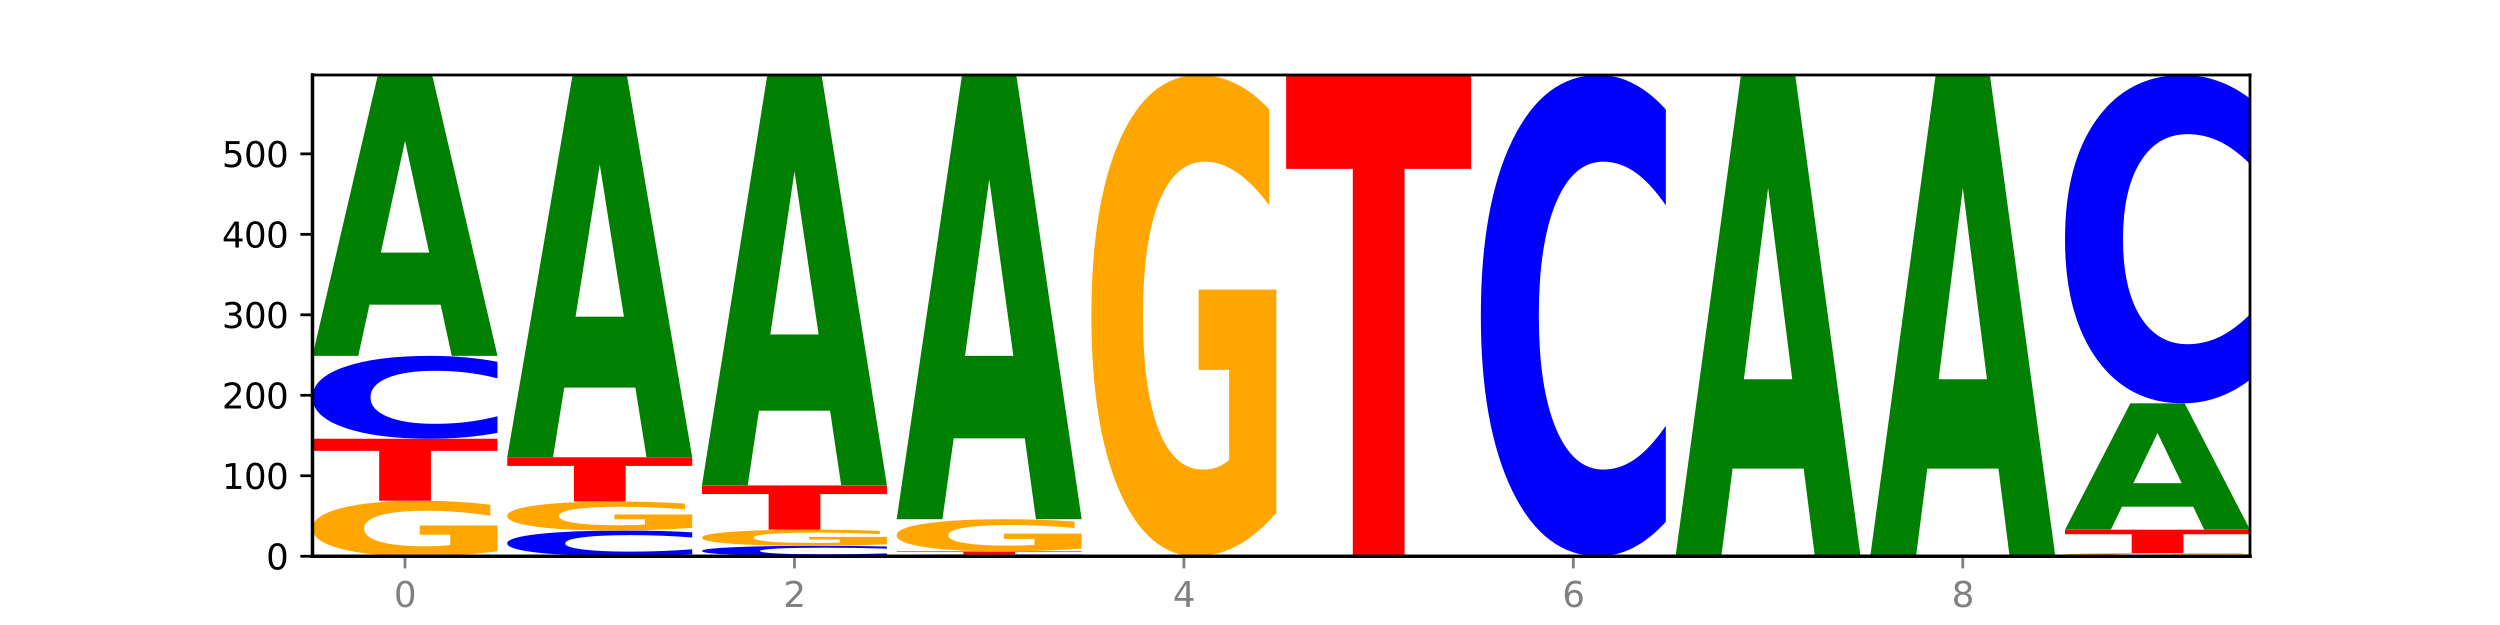 <?xml version="1.0" encoding="utf-8" standalone="no"?>
<!DOCTYPE svg PUBLIC "-//W3C//DTD SVG 1.1//EN"
  "http://www.w3.org/Graphics/SVG/1.1/DTD/svg11.dtd">
<svg xmlns:xlink="http://www.w3.org/1999/xlink" width="720pt" height="180pt" viewBox="0 0 720 180" xmlns="http://www.w3.org/2000/svg" version="1.1">
 <defs>
  <style type="text/css">*{stroke-linejoin: round; stroke-linecap: butt}</style>
 </defs>
 <g id="figure_1">
  <g id="patch_1">
   <path d="M 0 180 
L 720 180 
L 720 0 
L 0 0 
z
" style="fill: #ffffff"/>
  </g>
  <g id="axes_1">
   <g id="patch_2">
    <path d="M 90 160.2 
L 648 160.2 
L 648 21.6 
L 90 21.6 
z
" style="fill: #ffffff"/>
   </g>
   <g id="line2d_1">
    <path d="M 90 160.2 
L 648 160.2 
" clip-path="url(#p29e00a9a5c)" style="fill: none; stroke: #000000; stroke-width: 0.5; stroke-linecap: square"/>
   </g>
   <g id="patch_3">
    <path d="M 143.276 158.753 
Q 137.903 159.477 132.124 159.84 
Q 126.345 160.2 120.184 160.2 
Q 106.262 160.2 98.131 158.046 
Q 90 155.892 90 152.209 
Q 90 148.482 98.274 146.345 
Q 106.561 144.208 120.972 144.208 
Q 126.525 144.208 131.611 144.498 
Q 136.709 144.786 141.223 145.354 
L 141.223 148.542 
Q 136.566 147.812 131.957 147.452 
Q 127.348 147.088 122.716 147.088 
Q 114.143 147.088 109.498 148.416 
Q 104.853 149.741 104.853 152.209 
Q 104.853 154.653 109.331 155.988 
Q 113.808 157.319 122.047 157.319 
Q 124.292 157.319 126.214 157.243 
Q 128.136 157.164 129.665 156.999 
L 129.665 154.006 
L 120.889 154.006 
L 120.889 151.34 
L 143.276 151.34 
L 143.276 158.753 
z
" clip-path="url(#p29e00a9a5c)" style="fill: #ffa600"/>
   </g>
   <g id="patch_4">
    <path d="M 90 126.361 
L 143.276 126.361 
L 143.276 129.842 
L 124.109 129.842 
L 124.109 144.208 
L 109.204 144.208 
L 109.204 129.842 
L 90 129.842 
L 90 126.361 
z
" clip-path="url(#p29e00a9a5c)" style="fill: #ff0000"/>
   </g>
   <g id="patch_5">
    <path d="M 143.276 124.65 
Q 138.82 125.498 134.001 125.927 
Q 129.182 126.361 123.934 126.361 
Q 108.282 126.361 99.141 123.146 
Q 90 119.931 90 114.432 
Q 90 108.914 99.141 105.704 
Q 108.282 102.489 123.934 102.489 
Q 129.182 102.489 134.001 102.923 
Q 138.82 103.352 143.276 104.2 
L 143.276 108.959 
Q 138.78 107.834 134.417 107.311 
Q 130.055 106.789 125.236 106.789 
Q 116.591 106.789 111.638 108.825 
Q 106.698 110.857 106.698 114.432 
Q 106.698 117.993 111.638 120.029 
Q 116.591 122.061 125.236 122.061 
Q 130.055 122.061 134.417 121.538 
Q 138.78 121.011 143.276 119.886 
L 143.276 124.65 
z
" clip-path="url(#p29e00a9a5c)" style="fill: #0000ff"/>
   </g>
   <g id="patch_6">
    <path d="M 126.905 87.753 
L 106.415 87.753 
L 103.18 102.489 
L 90 102.489 
L 108.823 21.6 
L 124.454 21.6 
L 143.276 102.489 
L 130.107 102.489 
L 126.905 87.753 
z
M 109.683 72.74 
L 123.604 72.74 
L 116.655 40.565 
L 109.683 72.74 
z
" clip-path="url(#p29e00a9a5c)" style="fill: #008000"/>
   </g>
   <g id="patch_7">
    <path d="M 199.357 159.668 
Q 194.9 159.932 190.081 160.065 
Q 185.263 160.2 180.014 160.2 
Q 164.363 160.2 155.222 159.201 
Q 146.08 158.202 146.08 156.494 
Q 146.08 154.78 155.222 153.782 
Q 164.363 152.783 180.014 152.783 
Q 185.263 152.783 190.081 152.918 
Q 194.9 153.051 199.357 153.315 
L 199.357 154.793 
Q 194.86 154.444 190.498 154.282 
Q 186.135 154.119 181.316 154.119 
Q 172.672 154.119 167.718 154.752 
Q 162.779 155.383 162.779 156.494 
Q 162.779 157.6 167.718 158.233 
Q 172.672 158.864 181.316 158.864 
Q 186.135 158.864 190.498 158.702 
Q 194.86 158.538 199.357 158.188 
L 199.357 159.668 
z
" clip-path="url(#p29e00a9a5c)" style="fill: #0000ff"/>
   </g>
   <g id="patch_8">
    <path d="M 199.357 152.028 
Q 193.984 152.406 188.205 152.595 
Q 182.426 152.783 176.265 152.783 
Q 162.343 152.783 154.212 151.66 
Q 146.08 150.536 146.08 148.614 
Q 146.08 146.67 154.355 145.555 
Q 162.641 144.439 177.053 144.439 
Q 182.605 144.439 187.691 144.591 
Q 192.79 144.741 197.303 145.038 
L 197.303 146.701 
Q 192.646 146.32 188.038 146.132 
Q 183.429 145.942 178.796 145.942 
Q 170.223 145.942 165.578 146.635 
Q 160.934 147.326 160.934 148.614 
Q 160.934 149.889 165.411 150.586 
Q 169.889 151.28 178.127 151.28 
Q 180.372 151.28 182.294 151.241 
Q 184.217 151.199 185.745 151.113 
L 185.745 149.552 
L 176.969 149.552 
L 176.969 148.161 
L 199.357 148.161 
L 199.357 152.028 
z
" clip-path="url(#p29e00a9a5c)" style="fill: #ffa600"/>
   </g>
   <g id="patch_9">
    <path d="M 146.08 131.692 
L 199.357 131.692 
L 199.357 134.178 
L 180.19 134.178 
L 180.19 144.439 
L 165.285 144.439 
L 165.285 134.178 
L 146.08 134.178 
L 146.08 131.692 
z
" clip-path="url(#p29e00a9a5c)" style="fill: #ff0000"/>
   </g>
   <g id="patch_10">
    <path d="M 182.985 111.637 
L 162.496 111.637 
L 159.261 131.692 
L 146.08 131.692 
L 164.903 21.6 
L 180.534 21.6 
L 199.357 131.692 
L 186.187 131.692 
L 182.985 111.637 
z
M 165.764 91.204 
L 179.684 91.204 
L 172.735 47.412 
L 165.764 91.204 
z
" clip-path="url(#p29e00a9a5c)" style="fill: #008000"/>
   </g>
   <g id="patch_11">
    <path d="M 255.437 159.984 
Q 250.981 160.091 246.162 160.145 
Q 241.343 160.2 236.094 160.2 
Q 220.443 160.2 211.302 159.794 
Q 202.161 159.388 202.161 158.694 
Q 202.161 157.998 211.302 157.593 
Q 220.443 157.187 236.094 157.187 
Q 241.343 157.187 246.162 157.242 
Q 250.981 157.296 255.437 157.403 
L 255.437 158.004 
Q 250.94 157.862 246.578 157.796 
Q 242.215 157.73 237.397 157.73 
Q 228.752 157.73 223.799 157.987 
Q 218.859 158.243 218.859 158.694 
Q 218.859 159.144 223.799 159.401 
Q 228.752 159.657 237.397 159.657 
Q 242.215 159.657 246.578 159.591 
Q 250.94 159.525 255.437 159.383 
L 255.437 159.984 
z
" clip-path="url(#p29e00a9a5c)" style="fill: #0000ff"/>
   </g>
   <g id="patch_12">
    <path d="M 255.437 156.768 
Q 250.064 156.977 244.285 157.083 
Q 238.506 157.187 232.345 157.187 
Q 218.423 157.187 210.292 156.563 
Q 202.161 155.938 202.161 154.871 
Q 202.161 153.791 210.435 153.171 
Q 218.722 152.552 233.133 152.552 
Q 238.685 152.552 243.772 152.636 
Q 248.87 152.719 253.384 152.884 
L 253.384 153.808 
Q 248.727 153.596 244.118 153.492 
Q 239.509 153.386 234.876 153.386 
Q 226.304 153.386 221.659 153.771 
Q 217.014 154.155 217.014 154.871 
Q 217.014 155.579 221.492 155.966 
Q 225.969 156.352 234.208 156.352 
Q 236.453 156.352 238.375 156.33 
Q 240.297 156.307 241.826 156.259 
L 241.826 155.392 
L 233.05 155.392 
L 233.05 154.619 
L 255.437 154.619 
L 255.437 156.768 
z
" clip-path="url(#p29e00a9a5c)" style="fill: #ffa600"/>
   </g>
   <g id="patch_13">
    <path d="M 202.161 139.804 
L 255.437 139.804 
L 255.437 142.29 
L 236.27 142.29 
L 236.27 152.552 
L 221.365 152.552 
L 221.365 142.29 
L 202.161 142.29 
L 202.161 139.804 
z
" clip-path="url(#p29e00a9a5c)" style="fill: #ff0000"/>
   </g>
   <g id="patch_14">
    <path d="M 239.065 118.271 
L 218.576 118.271 
L 215.341 139.804 
L 202.161 139.804 
L 220.983 21.6 
L 236.615 21.6 
L 255.437 139.804 
L 242.268 139.804 
L 239.065 118.271 
z
M 221.844 96.332 
L 235.765 96.332 
L 228.815 49.314 
L 221.844 96.332 
z
" clip-path="url(#p29e00a9a5c)" style="fill: #008000"/>
   </g>
   <g id="patch_15">
    <path d="M 311.518 160.167 
Q 307.061 160.183 302.242 160.192 
Q 297.423 160.2 292.175 160.2 
Q 276.524 160.2 267.382 160.138 
Q 258.241 160.075 258.241 159.968 
Q 258.241 159.861 267.382 159.799 
Q 276.524 159.736 292.175 159.736 
Q 297.423 159.736 302.242 159.745 
Q 307.061 159.753 311.518 159.77 
L 311.518 159.862 
Q 307.021 159.84 302.658 159.83 
Q 298.296 159.82 293.477 159.82 
Q 284.832 159.82 279.879 159.859 
Q 274.94 159.899 274.94 159.968 
Q 274.94 160.038 279.879 160.077 
Q 284.832 160.117 293.477 160.117 
Q 298.296 160.117 302.658 160.106 
Q 307.021 160.096 311.518 160.074 
L 311.518 160.167 
z
" clip-path="url(#p29e00a9a5c)" style="fill: #0000ff"/>
   </g>
   <g id="patch_16">
    <path d="M 258.241 158.809 
L 311.518 158.809 
L 311.518 158.99 
L 292.35 158.99 
L 292.35 159.736 
L 277.445 159.736 
L 277.445 158.99 
L 258.241 158.99 
L 258.241 158.809 
z
" clip-path="url(#p29e00a9a5c)" style="fill: #ff0000"/>
   </g>
   <g id="patch_17">
    <path d="M 311.518 157.971 
Q 306.145 158.39 300.366 158.601 
Q 294.587 158.809 288.426 158.809 
Q 274.504 158.809 266.372 157.561 
Q 258.241 156.312 258.241 154.177 
Q 258.241 152.017 266.516 150.778 
Q 274.802 149.538 289.214 149.538 
Q 294.766 149.538 299.852 149.707 
Q 304.951 149.874 309.464 150.203 
L 309.464 152.051 
Q 304.807 151.628 300.198 151.419 
Q 295.59 151.208 290.957 151.208 
Q 282.384 151.208 277.739 151.978 
Q 273.095 152.746 273.095 154.177 
Q 273.095 155.594 277.572 156.368 
Q 282.05 157.139 290.288 157.139 
Q 292.533 157.139 294.455 157.095 
Q 296.378 157.049 297.906 156.954 
L 297.906 155.219 
L 289.13 155.219 
L 289.13 153.673 
L 311.518 153.673 
L 311.518 157.971 
z
" clip-path="url(#p29e00a9a5c)" style="fill: #ffa600"/>
   </g>
   <g id="patch_18">
    <path d="M 295.146 126.232 
L 274.657 126.232 
L 271.421 149.538 
L 258.241 149.538 
L 277.064 21.6 
L 292.695 21.6 
L 311.518 149.538 
L 298.348 149.538 
L 295.146 126.232 
z
M 277.924 102.487 
L 291.845 102.487 
L 284.896 51.597 
L 277.924 102.487 
z
" clip-path="url(#p29e00a9a5c)" style="fill: #008000"/>
   </g>
   <g id="patch_19">
    <path d="M 367.598 147.66 
Q 362.225 153.93 356.446 157.079 
Q 350.667 160.2 344.506 160.2 
Q 330.584 160.2 322.453 141.533 
Q 314.322 122.866 314.322 90.943 
Q 314.322 58.648 322.596 40.124 
Q 330.882 21.6 345.294 21.6 
Q 350.846 21.6 355.933 24.119 
Q 361.031 26.61 365.544 31.535 
L 365.544 59.163 
Q 360.888 52.836 356.279 49.715 
Q 351.67 46.566 347.037 46.566 
Q 338.464 46.566 333.82 58.075 
Q 329.175 69.556 329.175 90.943 
Q 329.175 112.129 333.653 123.696 
Q 338.13 135.234 346.369 135.234 
Q 348.613 135.234 350.536 134.576 
Q 352.458 133.889 353.986 132.457 
L 353.986 106.518 
L 345.21 106.518 
L 345.21 83.413 
L 367.598 83.413 
L 367.598 147.66 
z
" clip-path="url(#p29e00a9a5c)" style="fill: #ffa600"/>
   </g>
   <g id="patch_20">
    <path d="M 370.402 21.6 
L 423.678 21.6 
L 423.678 48.631 
L 404.511 48.631 
L 404.511 160.2 
L 389.606 160.2 
L 389.606 48.631 
L 370.402 48.631 
L 370.402 21.6 
z
" clip-path="url(#p29e00a9a5c)" style="fill: #ff0000"/>
   </g>
   <g id="patch_21">
    <path d="M 479.759 150.265 
Q 475.302 155.19 470.483 157.681 
Q 465.665 160.2 460.416 160.2 
Q 444.765 160.2 435.624 141.533 
Q 426.482 122.866 426.482 90.943 
Q 426.482 58.905 435.624 40.267 
Q 444.765 21.6 460.416 21.6 
Q 465.665 21.6 470.483 24.119 
Q 475.302 26.61 479.759 31.535 
L 479.759 59.163 
Q 475.262 52.635 470.9 49.601 
Q 466.537 46.566 461.718 46.566 
Q 453.074 46.566 448.12 58.39 
Q 443.181 70.186 443.181 90.943 
Q 443.181 111.614 448.12 123.439 
Q 453.074 135.234 461.718 135.234 
Q 466.537 135.234 470.9 132.199 
Q 475.262 129.136 479.759 122.608 
L 479.759 150.265 
z
" clip-path="url(#p29e00a9a5c)" style="fill: #0000ff"/>
   </g>
   <g id="patch_22">
    <path d="M 519.467 134.951 
L 498.978 134.951 
L 495.743 160.2 
L 482.563 160.2 
L 501.385 21.6 
L 517.017 21.6 
L 535.839 160.2 
L 522.67 160.2 
L 519.467 134.951 
z
M 502.246 109.228 
L 516.167 109.228 
L 509.217 54.096 
L 502.246 109.228 
z
" clip-path="url(#p29e00a9a5c)" style="fill: #008000"/>
   </g>
   <g id="patch_23">
    <path d="M 575.548 134.951 
L 555.059 134.951 
L 551.823 160.2 
L 538.643 160.2 
L 557.466 21.6 
L 573.097 21.6 
L 591.92 160.2 
L 578.75 160.2 
L 575.548 134.951 
z
M 558.326 109.228 
L 572.247 109.228 
L 565.298 54.096 
L 558.326 109.228 
z
" clip-path="url(#p29e00a9a5c)" style="fill: #008000"/>
   </g>
   <g id="patch_24">
    <path d="M 648 160.116 
Q 642.627 160.158 636.848 160.179 
Q 631.069 160.2 624.908 160.2 
Q 610.986 160.2 602.855 160.075 
Q 594.724 159.95 594.724 159.737 
Q 594.724 159.521 602.998 159.397 
Q 611.284 159.273 625.696 159.273 
Q 631.248 159.273 636.335 159.29 
Q 641.433 159.306 645.946 159.339 
L 645.946 159.524 
Q 641.29 159.482 636.681 159.461 
Q 632.072 159.44 627.439 159.44 
Q 618.866 159.44 614.222 159.517 
Q 609.577 159.594 609.577 159.737 
Q 609.577 159.878 614.055 159.956 
Q 618.532 160.033 626.771 160.033 
Q 629.015 160.033 630.938 160.029 
Q 632.86 160.024 634.388 160.014 
L 634.388 159.841 
L 625.612 159.841 
L 625.612 159.686 
L 648 159.686 
L 648 160.116 
z
" clip-path="url(#p29e00a9a5c)" style="fill: #ffa600"/>
   </g>
   <g id="patch_25">
    <path d="M 594.724 152.552 
L 648 152.552 
L 648 153.862 
L 628.833 153.862 
L 628.833 159.273 
L 613.928 159.273 
L 613.928 153.862 
L 594.724 153.862 
L 594.724 152.552 
z
" clip-path="url(#p29e00a9a5c)" style="fill: #ff0000"/>
   </g>
   <g id="patch_26">
    <path d="M 631.628 145.923 
L 611.139 145.923 
L 607.904 152.552 
L 594.724 152.552 
L 613.546 116.163 
L 629.177 116.163 
L 648 152.552 
L 634.831 152.552 
L 631.628 145.923 
z
M 614.407 139.169 
L 628.328 139.169 
L 621.378 124.695 
L 614.407 139.169 
z
" clip-path="url(#p29e00a9a5c)" style="fill: #008000"/>
   </g>
   <g id="patch_27">
    <path d="M 648 109.385 
Q 643.544 112.745 638.725 114.444 
Q 633.906 116.163 628.657 116.163 
Q 613.006 116.163 603.865 103.427 
Q 594.724 90.691 594.724 68.911 
Q 594.724 47.053 603.865 34.336 
Q 613.006 21.6 628.657 21.6 
Q 633.906 21.6 638.725 23.319 
Q 643.544 25.018 648 28.378 
L 648 47.228 
Q 643.503 42.775 639.141 40.704 
Q 634.778 38.633 629.959 38.633 
Q 621.315 38.633 616.362 46.701 
Q 611.422 54.749 611.422 68.911 
Q 611.422 83.014 616.362 91.082 
Q 621.315 99.13 629.959 99.13 
Q 634.778 99.13 639.141 97.059 
Q 643.503 94.969 648 90.515 
L 648 109.385 
z
" clip-path="url(#p29e00a9a5c)" style="fill: #0000ff"/>
   </g>
   <g id="matplotlib.axis_1">
    <g id="xtick_1">
     <g id="line2d_2">
      <defs>
       <path id="mfd6a22d1cd" d="M 0 0 
L 0 3.5 
" style="stroke: #808080; stroke-width: 0.8"/>
      </defs>
      <g>
       <use xlink:href="#mfd6a22d1cd" x="116.638" y="160.2" style="fill: #808080; stroke: #808080; stroke-width: 0.8"/>
      </g>
     </g>
     <g id="text_1">
      <!-- 0 -->
      <g style="fill: #808080" transform="translate(113.457 174.798) scale(0.1 -0.1)">
       <defs>
        <path id="DejaVuSans-30" d="M 2034 4250 
Q 1547 4250 1301 3770 
Q 1056 3291 1056 2328 
Q 1056 1369 1301 889 
Q 1547 409 2034 409 
Q 2525 409 2770 889 
Q 3016 1369 3016 2328 
Q 3016 3291 2770 3770 
Q 2525 4250 2034 4250 
z
M 2034 4750 
Q 2819 4750 3233 4129 
Q 3647 3509 3647 2328 
Q 3647 1150 3233 529 
Q 2819 -91 2034 -91 
Q 1250 -91 836 529 
Q 422 1150 422 2328 
Q 422 3509 836 4129 
Q 1250 4750 2034 4750 
z
" transform="scale(0.016)"/>
       </defs>
       <use xlink:href="#DejaVuSans-30"/>
      </g>
     </g>
    </g>
    <g id="xtick_2">
     <g id="line2d_3">
      <g>
       <use xlink:href="#mfd6a22d1cd" x="228.799" y="160.2" style="fill: #808080; stroke: #808080; stroke-width: 0.8"/>
      </g>
     </g>
     <g id="text_2">
      <!-- 2 -->
      <g style="fill: #808080" transform="translate(225.618 174.798) scale(0.1 -0.1)">
       <defs>
        <path id="DejaVuSans-32" d="M 1228 531 
L 3431 531 
L 3431 0 
L 469 0 
L 469 531 
Q 828 903 1448 1529 
Q 2069 2156 2228 2338 
Q 2531 2678 2651 2914 
Q 2772 3150 2772 3378 
Q 2772 3750 2511 3984 
Q 2250 4219 1831 4219 
Q 1534 4219 1204 4116 
Q 875 4013 500 3803 
L 500 4441 
Q 881 4594 1212 4672 
Q 1544 4750 1819 4750 
Q 2544 4750 2975 4387 
Q 3406 4025 3406 3419 
Q 3406 3131 3298 2873 
Q 3191 2616 2906 2266 
Q 2828 2175 2409 1742 
Q 1991 1309 1228 531 
z
" transform="scale(0.016)"/>
       </defs>
       <use xlink:href="#DejaVuSans-32"/>
      </g>
     </g>
    </g>
    <g id="xtick_3">
     <g id="line2d_4">
      <g>
       <use xlink:href="#mfd6a22d1cd" x="340.96" y="160.2" style="fill: #808080; stroke: #808080; stroke-width: 0.8"/>
      </g>
     </g>
     <g id="text_3">
      <!-- 4 -->
      <g style="fill: #808080" transform="translate(337.779 174.798) scale(0.1 -0.1)">
       <defs>
        <path id="DejaVuSans-34" d="M 2419 4116 
L 825 1625 
L 2419 1625 
L 2419 4116 
z
M 2253 4666 
L 3047 4666 
L 3047 1625 
L 3713 1625 
L 3713 1100 
L 3047 1100 
L 3047 0 
L 2419 0 
L 2419 1100 
L 313 1100 
L 313 1709 
L 2253 4666 
z
" transform="scale(0.016)"/>
       </defs>
       <use xlink:href="#DejaVuSans-34"/>
      </g>
     </g>
    </g>
    <g id="xtick_4">
     <g id="line2d_5">
      <g>
       <use xlink:href="#mfd6a22d1cd" x="453.121" y="160.2" style="fill: #808080; stroke: #808080; stroke-width: 0.8"/>
      </g>
     </g>
     <g id="text_4">
      <!-- 6 -->
      <g style="fill: #808080" transform="translate(449.939 174.798) scale(0.1 -0.1)">
       <defs>
        <path id="DejaVuSans-36" d="M 2113 2584 
Q 1688 2584 1439 2293 
Q 1191 2003 1191 1497 
Q 1191 994 1439 701 
Q 1688 409 2113 409 
Q 2538 409 2786 701 
Q 3034 994 3034 1497 
Q 3034 2003 2786 2293 
Q 2538 2584 2113 2584 
z
M 3366 4563 
L 3366 3988 
Q 3128 4100 2886 4159 
Q 2644 4219 2406 4219 
Q 1781 4219 1451 3797 
Q 1122 3375 1075 2522 
Q 1259 2794 1537 2939 
Q 1816 3084 2150 3084 
Q 2853 3084 3261 2657 
Q 3669 2231 3669 1497 
Q 3669 778 3244 343 
Q 2819 -91 2113 -91 
Q 1303 -91 875 529 
Q 447 1150 447 2328 
Q 447 3434 972 4092 
Q 1497 4750 2381 4750 
Q 2619 4750 2861 4703 
Q 3103 4656 3366 4563 
z
" transform="scale(0.016)"/>
       </defs>
       <use xlink:href="#DejaVuSans-36"/>
      </g>
     </g>
    </g>
    <g id="xtick_5">
     <g id="line2d_6">
      <g>
       <use xlink:href="#mfd6a22d1cd" x="565.281" y="160.2" style="fill: #808080; stroke: #808080; stroke-width: 0.8"/>
      </g>
     </g>
     <g id="text_5">
      <!-- 8 -->
      <g style="fill: #808080" transform="translate(562.1 174.798) scale(0.1 -0.1)">
       <defs>
        <path id="DejaVuSans-38" d="M 2034 2216 
Q 1584 2216 1326 1975 
Q 1069 1734 1069 1313 
Q 1069 891 1326 650 
Q 1584 409 2034 409 
Q 2484 409 2743 651 
Q 3003 894 3003 1313 
Q 3003 1734 2745 1975 
Q 2488 2216 2034 2216 
z
M 1403 2484 
Q 997 2584 770 2862 
Q 544 3141 544 3541 
Q 544 4100 942 4425 
Q 1341 4750 2034 4750 
Q 2731 4750 3128 4425 
Q 3525 4100 3525 3541 
Q 3525 3141 3298 2862 
Q 3072 2584 2669 2484 
Q 3125 2378 3379 2068 
Q 3634 1759 3634 1313 
Q 3634 634 3220 271 
Q 2806 -91 2034 -91 
Q 1263 -91 848 271 
Q 434 634 434 1313 
Q 434 1759 690 2068 
Q 947 2378 1403 2484 
z
M 1172 3481 
Q 1172 3119 1398 2916 
Q 1625 2713 2034 2713 
Q 2441 2713 2670 2916 
Q 2900 3119 2900 3481 
Q 2900 3844 2670 4047 
Q 2441 4250 2034 4250 
Q 1625 4250 1398 4047 
Q 1172 3844 1172 3481 
z
" transform="scale(0.016)"/>
       </defs>
       <use xlink:href="#DejaVuSans-38"/>
      </g>
     </g>
    </g>
   </g>
   <g id="matplotlib.axis_2">
    <g id="ytick_1">
     <g id="line2d_7">
      <defs>
       <path id="m20403cc775" d="M 0 0 
L -3.5 0 
" style="stroke: #000000; stroke-width: 0.8"/>
      </defs>
      <g>
       <use xlink:href="#m20403cc775" x="90" y="160.2" style="stroke: #000000; stroke-width: 0.8"/>
      </g>
     </g>
     <g id="text_6">
      <!-- 0 -->
      <g transform="translate(76.638 163.999) scale(0.1 -0.1)">
       <use xlink:href="#DejaVuSans-30"/>
      </g>
     </g>
    </g>
    <g id="ytick_2">
     <g id="line2d_8">
      <g>
       <use xlink:href="#m20403cc775" x="90" y="137.023" style="stroke: #000000; stroke-width: 0.8"/>
      </g>
     </g>
     <g id="text_7">
      <!-- 100 -->
      <g transform="translate(63.913 140.822) scale(0.1 -0.1)">
       <defs>
        <path id="DejaVuSans-31" d="M 794 531 
L 1825 531 
L 1825 4091 
L 703 3866 
L 703 4441 
L 1819 4666 
L 2450 4666 
L 2450 531 
L 3481 531 
L 3481 0 
L 794 0 
L 794 531 
z
" transform="scale(0.016)"/>
       </defs>
       <use xlink:href="#DejaVuSans-31"/>
       <use xlink:href="#DejaVuSans-30" x="63.623"/>
       <use xlink:href="#DejaVuSans-30" x="127.246"/>
      </g>
     </g>
    </g>
    <g id="ytick_3">
     <g id="line2d_9">
      <g>
       <use xlink:href="#m20403cc775" x="90" y="113.845" style="stroke: #000000; stroke-width: 0.8"/>
      </g>
     </g>
     <g id="text_8">
      <!-- 200 -->
      <g transform="translate(63.913 117.645) scale(0.1 -0.1)">
       <use xlink:href="#DejaVuSans-32"/>
       <use xlink:href="#DejaVuSans-30" x="63.623"/>
       <use xlink:href="#DejaVuSans-30" x="127.246"/>
      </g>
     </g>
    </g>
    <g id="ytick_4">
     <g id="line2d_10">
      <g>
       <use xlink:href="#m20403cc775" x="90" y="90.668" style="stroke: #000000; stroke-width: 0.8"/>
      </g>
     </g>
     <g id="text_9">
      <!-- 300 -->
      <g transform="translate(63.913 94.467) scale(0.1 -0.1)">
       <defs>
        <path id="DejaVuSans-33" d="M 2597 2516 
Q 3050 2419 3304 2112 
Q 3559 1806 3559 1356 
Q 3559 666 3084 287 
Q 2609 -91 1734 -91 
Q 1441 -91 1130 -33 
Q 819 25 488 141 
L 488 750 
Q 750 597 1062 519 
Q 1375 441 1716 441 
Q 2309 441 2620 675 
Q 2931 909 2931 1356 
Q 2931 1769 2642 2001 
Q 2353 2234 1838 2234 
L 1294 2234 
L 1294 2753 
L 1863 2753 
Q 2328 2753 2575 2939 
Q 2822 3125 2822 3475 
Q 2822 3834 2567 4026 
Q 2313 4219 1838 4219 
Q 1578 4219 1281 4162 
Q 984 4106 628 3988 
L 628 4550 
Q 988 4650 1302 4700 
Q 1616 4750 1894 4750 
Q 2613 4750 3031 4423 
Q 3450 4097 3450 3541 
Q 3450 3153 3228 2886 
Q 3006 2619 2597 2516 
z
" transform="scale(0.016)"/>
       </defs>
       <use xlink:href="#DejaVuSans-33"/>
       <use xlink:href="#DejaVuSans-30" x="63.623"/>
       <use xlink:href="#DejaVuSans-30" x="127.246"/>
      </g>
     </g>
    </g>
    <g id="ytick_5">
     <g id="line2d_11">
      <g>
       <use xlink:href="#m20403cc775" x="90" y="67.491" style="stroke: #000000; stroke-width: 0.8"/>
      </g>
     </g>
     <g id="text_10">
      <!-- 400 -->
      <g transform="translate(63.913 71.29) scale(0.1 -0.1)">
       <use xlink:href="#DejaVuSans-34"/>
       <use xlink:href="#DejaVuSans-30" x="63.623"/>
       <use xlink:href="#DejaVuSans-30" x="127.246"/>
      </g>
     </g>
    </g>
    <g id="ytick_6">
     <g id="line2d_12">
      <g>
       <use xlink:href="#m20403cc775" x="90" y="44.314" style="stroke: #000000; stroke-width: 0.8"/>
      </g>
     </g>
     <g id="text_11">
      <!-- 500 -->
      <g transform="translate(63.913 48.113) scale(0.1 -0.1)">
       <defs>
        <path id="DejaVuSans-35" d="M 691 4666 
L 3169 4666 
L 3169 4134 
L 1269 4134 
L 1269 2991 
Q 1406 3038 1543 3061 
Q 1681 3084 1819 3084 
Q 2600 3084 3056 2656 
Q 3513 2228 3513 1497 
Q 3513 744 3044 326 
Q 2575 -91 1722 -91 
Q 1428 -91 1123 -41 
Q 819 9 494 109 
L 494 744 
Q 775 591 1075 516 
Q 1375 441 1709 441 
Q 2250 441 2565 725 
Q 2881 1009 2881 1497 
Q 2881 1984 2565 2268 
Q 2250 2553 1709 2553 
Q 1456 2553 1204 2497 
Q 953 2441 691 2322 
L 691 4666 
z
" transform="scale(0.016)"/>
       </defs>
       <use xlink:href="#DejaVuSans-35"/>
       <use xlink:href="#DejaVuSans-30" x="63.623"/>
       <use xlink:href="#DejaVuSans-30" x="127.246"/>
      </g>
     </g>
    </g>
   </g>
   <g id="patch_28">
    <path d="M 90 160.2 
L 90 21.6 
" style="fill: none; stroke: #000000; stroke-linejoin: miter; stroke-linecap: square"/>
   </g>
   <g id="patch_29">
    <path d="M 648 160.2 
L 648 21.6 
" style="fill: none; stroke: #000000; stroke-width: 0.8; stroke-linejoin: miter; stroke-linecap: square"/>
   </g>
   <g id="patch_30">
    <path d="M 90 160.2 
L 648 160.2 
" style="fill: none; stroke: #000000; stroke-linejoin: miter; stroke-linecap: square"/>
   </g>
   <g id="patch_31">
    <path d="M 90 21.6 
L 648 21.6 
" style="fill: none; stroke: #000000; stroke-width: 0.8; stroke-linejoin: miter; stroke-linecap: square"/>
   </g>
  </g>
 </g>
 <defs>
  <clipPath id="p29e00a9a5c">
   <rect x="90" y="21.6" width="558" height="138.6"/>
  </clipPath>
 </defs>
</svg>
